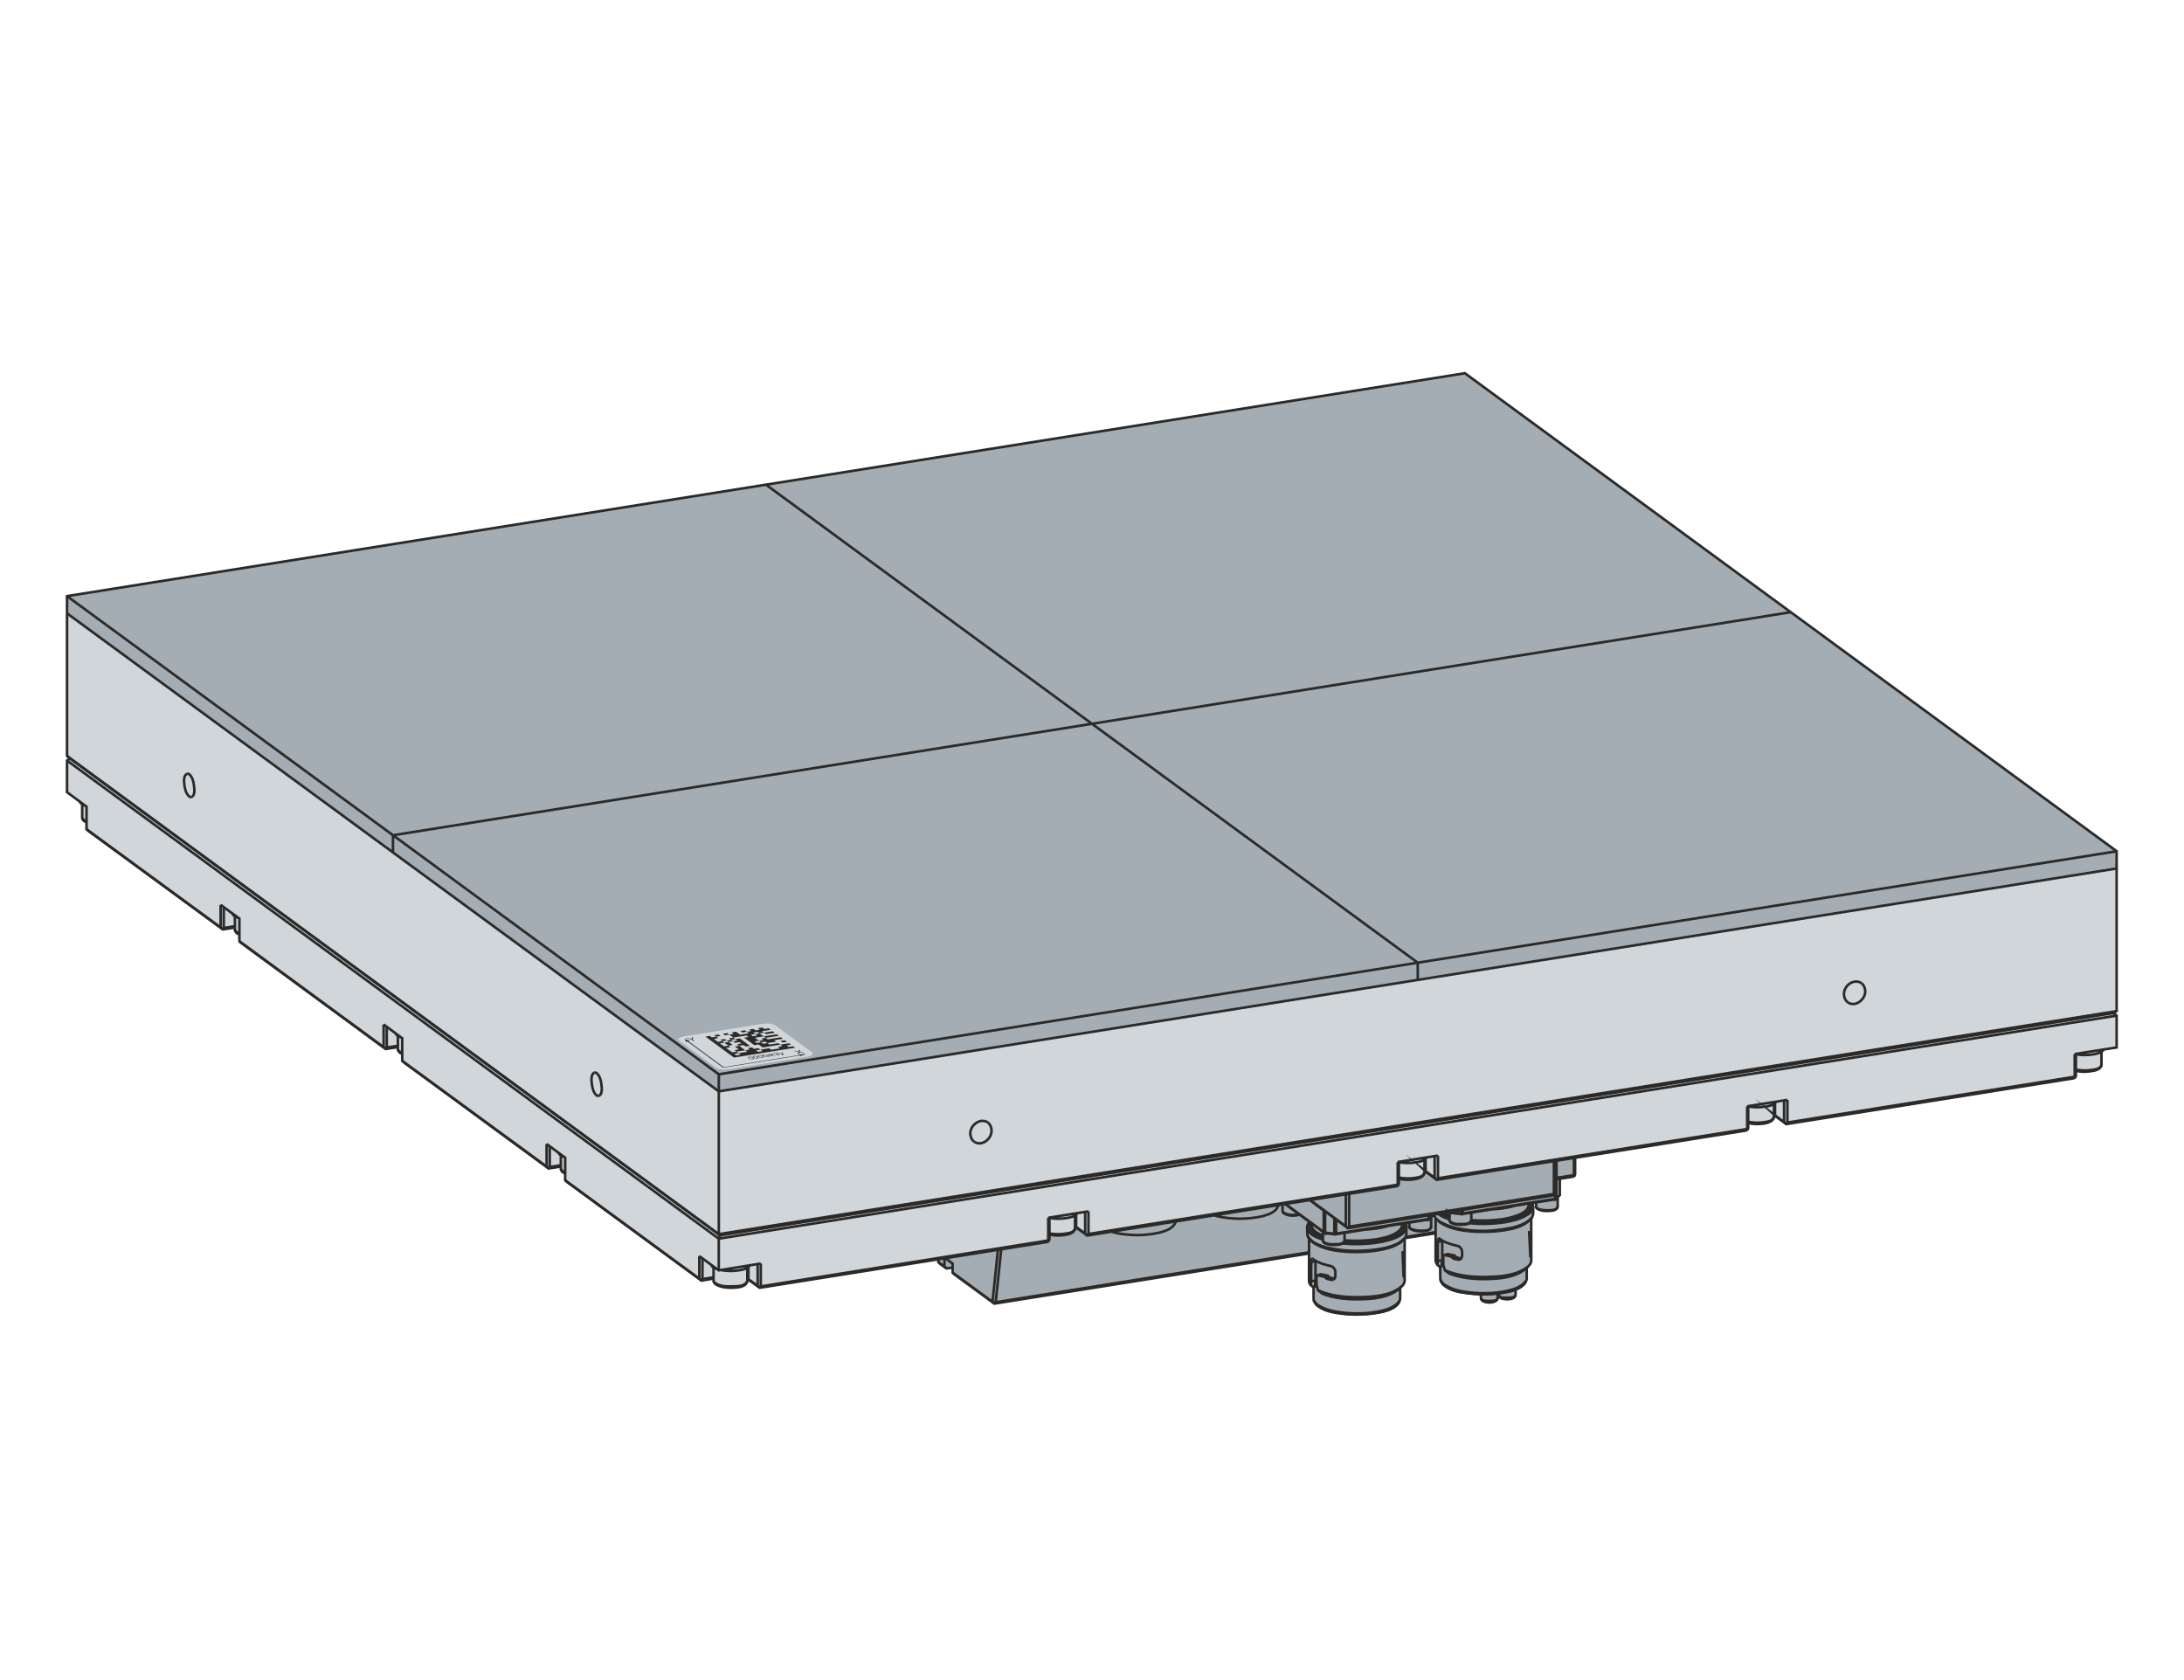 <?xml version="1.0" encoding="UTF-8"?>
<!DOCTYPE svg PUBLIC "-//W3C//DTD SVG 1.1//EN" "http://www.w3.org/Graphics/SVG/1.1/DTD/svg11.dtd">
<!-- Creator: Corel DESIGNER -->
<svg xmlns="http://www.w3.org/2000/svg" xml:space="preserve" width="65mm" height="50mm" version="1.1" style="shape-rendering:geometricPrecision; text-rendering:geometricPrecision; image-rendering:optimizeQuality; fill-rule:evenodd; clip-rule:evenodd"
viewBox="0 0 6498.94 4999.18"
 xmlns:xlink="http://www.w3.org/1999/xlink"
 xmlns:xodm="http://www.corel.com/coreldraw/odm/2003">
 <defs>
  <style type="text/css">
   <![CDATA[
    .str0 {stroke:#2B2A29;stroke-width:7.62;stroke-miterlimit:22.926}
    .fil2 {fill:none}
    .fil3 {fill:#D1D6DA}
    .fil4 {fill:#2B2A29}
    .fil0 {fill:#D1D6DA;fill-rule:nonzero}
    .fil1 {fill:#A4ADB3;fill-rule:nonzero}
    .fil5 {fill:#2B2A29;fill-rule:nonzero}
   ]]>
  </style>
 </defs>
 <g id="Ebene_x0020_1">
  <g id="_0000017696_APS4242-1X00-0000_02.stp-2.svg">
   <path id="_0000017696_APS4242-1X00-0000" class="fil0" d="M199.47 1773.87l0 475.9 9.33 7.43 -9.33 5.8 0 94.29 37.82 27.99c1.27,3.22 2.43,5.05 7.26,8.29l0 39.89c1.1,7.6 8.94,12.09 12.95,13.48l0 20.73 2.35 1.73 4.39 3.98 398.96 292.21 35.75 -5.7 0 6.74c0.57,4.25 3.3,7.89 6.22,10.36 1.9,1.34 5.28,3.11 7.25,3.8l0 20.04 1.56 2.08 4.66 3.62 429.02 315.03 36.26 -5.7 0 6.74c0.57,4.25 3.23,7.31 6.15,9.78 2.11,1.37 4.84,3 6.81,3.69l0 20.73 2.16 1.63 4.57 4.06 429.07 314.51 36.22 -5.69 0 6.74c0.57,4.25 3.23,7.89 6.15,10.36 2.32,0.98 4.84,2.94 6.81,3.63l0 20.21 2.16 1.63 4.57 4.07 398.97 292.75 35.74 -6.22 0 6.74c0.11,23.67 94.77,32.21 100.52,0.51l0 -4.66 9.84 5.18 26.95 19.69 2426.44 -386.8 508.81 -81.08 4.67 -3.11 1.55 -4.66 0 -14.51c15.67,4.06 42.21,3.83 56.33,-0.54 10.05,-3.11 18.94,-7.91 20.36,-18.12l0 -3.11c3.37,1.12 6.48,2.65 9.28,4.61l27.51 20.27 854.93 -136.28 5.18 -3.11 1.56 -4.76 0 -14.41c21.16,4.72 59.71,4.9 73.98,-11.59l2.19 -5.67 0 -39.35c2.83,-1.91 4.94,-4.34 6.32,-6.71l38.75 -6.11 0 -94.82 -9.45 -8.04 9.45 -5.67 0 -475.41 -1939.39 -1422.29 -4159.61 663.21z"/>
   <path id="_0000017696_APS4242-1X00-0000_0" class="fil1" d="M2792.23 3747.23l0 8.53 6.22 5.7 17.63 13.14 18.64 -2.88 0 15.13 5.73 5.26 118.63 86.97 935.26 -149.22 0 83.19c0.45,4.1 2.28,7.8 4.72,11.34l8.99 7.09 0 32.14c-0.09,6.21 0.85,8.19 4.72,14.65 14.56,38.23 231.62,55.18 253.34,-10.87l0 -34.8c8.8,-7.49 13.76,-12.61 13.71,-21.44l0 -126.08 0.47 -0.59 92.17 -14.66 0 82.72c0.64,4.31 2.24,8.08 4.72,11.34l8.98 7.18 0 35.36c5.4,38.95 97.59,44.13 121.02,45.36l-0.02 11.36 0.47 2.36c1.07,3.1 3.43,5.54 6.62,7.56 12.03,4.02 18.44,4.56 33.08,1.42 5.97,-2.09 9.71,-5.69 10.4,-11.34l0 -13.74 2.84 -0.33 0 6.31c1.18,4.53 2.31,3.78 3.78,6.34 20.84,11.9 48.02,2.42 46.32,-8.04l0 -16.54c17.4,-7.33 28.47,-12.62 33.55,-30.26l0 -34.41c5.35,-4.86 12.92,-11.33 13.71,-19.94l-1.17 -127.56c3.73,-4.48 5.2,-7.25 5.2,-15.72l0.47 -17.02c-0.01,-0.06 -0.94,-6.25 -0.94,-6.62 -0.91,-2.07 -1.92,-4.06 -3.13,-5.9l12.65 -2 0 13.11 0.47 1.41 0 0.95c5.12,11.86 55.92,15.83 63.37,-0.06l0.47 -1.89 0 -29.07 6.15 -5.91 0 -48.7 39.38 -6.22 4.72 -2.84 1.5 -4.93 0 -48.46 -411.31 64.95 -27.41 -19.85c-2.19,-2.17 -5.64,-3.77 -9.46,-5.2l0 4.72c-2.72,18.5 -43.6,23.76 -76.57,17.5l0 14.18 -1.42 5.2 -5.2 2.83 -919.94 147.04 -10.69 -7.27 -17.91 -13.57c-2.21,-1.86 -5.1,-3.15 -8.27,-4.21l0 6.14c-5.32,16.89 -47.91,22.5 -76.1,15.96l0 14.35 -2.07 5.18 -4.66 2.59 -323.84 51.58z"/>
   <polygon id="_0000017696_APS4242-1X00-0000_1" class="fil1" points="199.47,1773.87 199.47,1825.38 2138.86,3247.54 6298.47,2584.25 6298.47,2532.95 4359.08,1110.66 "/>
  </g>
  <rect class="fil2" width="6498.94" height="4999.18"/>
  <g id="_0000017696_APS4242-1X00-0000_02.stp-3.svg">
   <g id="_Root">
    <g id="_0000016808_APS4244-0000-0000">
     <g>
      <path class="fil2 str0" d="M199.47 1773.87l969.95 711.4 0 51.3 969.44 710.88 2079.8 -331.61 2079.81 -331.61m0 437.82l-4159.61 663.74 0 94.29m2298.47 -181.35l0.51 0m-257.51 85.5c-19.18,22.28 -51.3,27.99 -80.32,33.16 -43.52,6.22 -87.57,6.74 -130.57,-1.04 -28.5,-5.18 -61.66,-11.4 -77.21,-35.75m395.35 -43.52c56.99,30.58 125.39,29.54 189.12,20.21 30.06,-5.18 63.21,-10.88 81.87,-34.71m-283.94 5.19l5.7 5.18m33.16 -4.67c-11.92,-4.14 -24.36,-8.29 -33.67,-16.58m282.38 -19.69c-1.56,11.4 -11.4,19.69 -21.77,25.39 -19.17,10.88 -41.45,16.07 -63.73,19.69 -34.71,5.19 -69.95,6.22 -104.66,2.59m79.79 -43c8.3,-0.52 16.59,-1.55 24.88,-2.59 8.29,-1.55 16.58,-3.11 24.87,-5.18m-316.58 60.62c0.52,12.44 -10.36,21.77 -20.73,27.99 -19.69,10.88 -41.96,16.06 -64.25,19.69 -34.71,5.18 -70.47,6.22 -105.18,2.59m77.21 -42.49c9.33,-1.03 18.65,-2.07 27.98,-3.1 7.78,-1.56 15.03,-3.11 22.8,-4.67m8.81 61.66c-7.77,2.07 -15.54,4.14 -23.83,5.7m56.99 153.88c-14.51,20.21 -40.93,27.47 -65.29,32.12 -18.65,3.63 -37.3,5.18 -55.95,5.18 -17.11,0.52 -33.68,-0.51 -50.26,-2.59 -25.39,-3.11 -51.3,-8.81 -72.54,-22.8l0 0c-4.67,-3.63 -9.33,-8.29 -11.4,-13.47m27.46 -180.83c-20.73,-6.74 -47.15,-16.59 -47.15,-38.34m107.26 48.18c34.19,3.11 68.39,2.08 102.58,-3.11 36.79,-6.21 101.56,-23.83 81.36,-55.44m360.62 170.99c-14.51,20.21 -40.93,27.46 -65.29,32.12 -18.14,3.62 -37.3,5.18 -55.96,5.18 -16.58,0.52 -33.67,-0.52 -50.25,-2.59 -25.4,-3.11 -50.78,-8.81 -72.03,-22.8 -5.7,-4.15 -10.36,-9.85 -11.92,-16.59m222.8 -154.91c-7.77,2.07 -16.06,4.14 -23.84,5.7m-548.19 29.53c-14.51,-4.66 -28.5,-10.36 -38.85,-21.24 -7.26,-7.78 -7.78,-20.73 -1.04,-29.02m477.2 2.07c34.19,3.11 68.4,2.07 102.07,-3.11 36.79,-6.22 102.07,-23.84 81.35,-55.44m-244.04 46.63c-10.88,-3.63 -21.77,-8.29 -31.08,-15.03m-112.44 217.62c-34.19,27.46 -82.38,30.05 -126.42,31.08 -40.93,0.52 -83.43,-3.63 -121.25,-20.21m624.88 -70.99c-34.71,27.47 -82.39,30.06 -126.43,31.08 -41.45,0.52 -83.42,-3.62 -121.24,-20.21m16.06 -130.05c51.82,15.03 107.26,16.07 160.62,8.81m-537.82 51.29c51.81,15.03 107.25,16.07 161.13,8.81m94.3 -67.35c0.52,1.55 1.55,3.11 3.11,4.14 6.22,4.15 13.99,5.18 21.25,6.22 14.51,1.04 39.37,3.63 40.41,-11.4m279.27 167.87c-15.55,20.21 -44.04,24.88 -69.43,29.02 -32.64,4.67 -65.29,5.19 -97.93,1.04 -24.87,-3.11 -50.77,-8.29 -71.5,-22.28 -2.59,-1.56 -4.66,-3.63 -6.74,-6.22m-131.09 58.55c-16.06,20.21 -44.56,24.87 -69.95,29.02 -32.12,4.66 -65.28,5.18 -97.92,1.03 -24.88,-3.11 -50.26,-8.29 -71.51,-22.28 -2.07,-1.55 -4.66,-3.63 -6.73,-6.22m1287.57 -541.45c15.55,3.11 31.6,3.63 47.15,1.04 10.88,-1.56 25.91,-3.63 28.5,-14.52m-818.66 528.5c1.55,9.33 15.54,8.29 24.87,8.29 9.33,0 23.32,1.04 25.4,-8.29m-192.75 -215.02c-0.52,-0.52 -0.52,-1.56 -0.52,-2.07 -1.56,-1.04 -2.59,-2.59 -3.11,-4.15m3.11 4.15l0 0c8.81,5.7 19.69,6.73 30.57,6.22 11.4,0 26.95,0.51 30.58,-10.37m193.27 -40.93c0,1.56 1.55,3.11 3.11,4.15l0 0c8.29,5.7 19.69,6.22 30.05,6.22 11.4,0 26.95,0.51 31.09,-10.37m-472.54 -87.05c15.54,3.11 31.6,3.63 47.15,1.04 10.88,-1.56 25.91,-3.63 28.5,-14.51m-297.93 207.77c-0.52,-0.51 -1.04,-1.55 -1.04,-2.07 -1.03,-1.04 -2.59,-2.59 -2.59,-4.15m2.59 4.15l0 0c8.81,6.22 20.21,6.74 30.58,6.22 11.4,0 26.95,0.52 31.08,-10.37m-135.75 -78.76c-15.55,2.6 -32.64,3.63 -45.6,-5.18 -1.55,-1.03 -2.59,-2.59 -3.11,-4.14m-693.79 66.32c15.55,2.59 31.61,3.11 47.15,0.52 10.89,-1.56 25.91,-3.63 29.02,-14.51m1207.78 206.22c1.55,9.33 15.55,8.29 24.87,8.81 9.33,-0.52 23.32,0.52 24.88,-8.81m-4211.94 -1429.03c0.52,2.59 2.59,4.67 4.66,6.22 2.59,2.07 5.7,3.11 8.29,4.67m441.46 322.28c0.52,2.59 2.59,5.18 4.66,6.74 2.59,1.55 5.7,3.11 8.81,4.14m5464.81 405.18c15.54,3.11 31.6,3.63 47.15,1.04 11.4,-1.56 25.91,-3.63 29.02,-14.51m-5069.47 -46.63c0.52,2.59 2.6,4.66 4.67,6.22 2.59,2.07 5.7,3.11 8.29,4.66m472.02 344.56c0.52,2.59 2.59,4.66 4.66,6.74 2.6,1.55 5.71,3.11 8.3,4.14m541.97 322.8c-6.22,16.59 -30.58,16.07 -48.19,16.07 -16.58,0.52 -33.67,-0.52 -47.66,-9.85 -2.08,-1.55 -4.15,-3.62 -4.67,-6.73m-353.88 -619.7c-11.4,4.15 -9.85,21.77 -8.29,34.19 1.55,12.44 4.66,25.4 13.99,33.68 2.07,1.04 4.14,2.07 6.22,1.55m-1223.85 -958.55c-11.92,4.15 -10.36,21.77 -8.81,34.19 1.56,12.44 5.19,25.4 14.51,33.68 1.56,1.04 3.63,2.07 5.7,1.55m4929.58 610.89c5.7,4.14 12.95,5.18 20.21,4.66 12.95,-2.59 24.35,-12.44 29.53,-25.39 4.67,-12.44 1.56,-28.5 -9.32,-36.79m-2640.44 472.03c6.22,4.14 13.48,5.7 20.73,4.66 12.96,-2.59 24.36,-12.44 29.02,-24.87 5.18,-12.96 1.56,-28.51 -8.81,-37.31m1299.5 143.53c1.03,0.52 2.07,1.04 3.1,1.56l0 -36.79m-1043.01 201.04l3.11 2.08 6.22 5.7m2070.48 -339.38l3.11 1.55 0 -36.78m-1361.67 512.44l1.04 0c6.73,2.08 13.47,3.11 20.72,4.67 2.08,2.59 4.67,5.18 7.78,6.22 3.62,1.03 7.77,2.07 11.4,2.59 2.59,0.51 4.66,0.51 6.74,-0.52m329.02 -73.06l1.55 0c6.74,1.55 13.47,3.11 20.21,4.66 2.08,2.59 4.67,5.19 7.78,6.22 4.14,1.04 7.77,2.08 11.91,2.59 2.08,0.52 4.67,0.52 6.74,-0.51m282.38 -241.46l4.15 -1.03 -3.11 4.66m-2404.16 294.82l2.59 2.07 6.73 5.7m1864.79 -93.78c-0.52,0.52 -0.52,1.56 -1.04,2.6m-3.11 -33.16c0,1.55 0.52,3.63 2.07,5.18m379.28 -35.23c-0.52,0.52 -1.03,2.07 -1.03,3.11m-3.11 -33.15c0,1.55 0.52,3.62 1.55,5.18m-2799.5 -148.19c0,1.03 0.52,2.59 1.56,3.62m-486.53 -359.58c0.52,1.55 1.04,2.59 1.55,3.62m-486.53 -359.06c0.52,1.55 1.04,2.59 1.56,3.62m1422.81 1040.94c0.51,1.56 1.03,2.59 2.07,3.63m-1880.84 -1381.87c0,1.56 0.52,2.59 1.55,3.63m4180.86 1427.99l0 4.66m52.85 -14.51l0 4.67m89.65 -270.99c0,0.52 0,1.03 0.51,1.55m-754.93 11.4c0,1.04 0,1.56 0.52,2.08m376.69 45.07c0,0.52 0.52,1.56 1.04,1.56m-227.46 -32.12l0 46.11 5.18 0 -2.59 2.07c-1.04,-0.52 -1.56,-1.04 -2.59,-2.07 -9.33,-0.52 -18.66,-2.08 -27.47,-3.11 -0.52,0.52 -0.52,1.03 -0.52,1.55l-3.63 -3.11 -113.98 -83.42m456.48 102.07c-2.07,1.55 -2.07,4.66 -2.59,7.25m-374.1 53.37c-2.59,1.04 -2.59,4.15 -3.11,6.74m735.24 -191.2l-5.7 4.67 -3.11 3.11 -0.52 -1.56 -274.61 43.52 0 -10.36m-5.19 0.52l0 9.84 5.19 0 -3.11 2.08c-0.52,-0.52 -1.56,-1.04 -2.08,-2.08 -9.33,-0.51 -18.65,-2.07 -27.98,-3.11 0,0.52 0,1.04 -0.52,1.56l-3.11 -3.11 3.63 1.55 0 -2.07m-60.11 15.55l-5.18 4.66 -3.11 3.11 -0.51 -1.55 -275.14 43.52 0 -41.97m492.23 218.65l0.52 -0.52m-377.21 60.63l0 -0.52m186.01 -143.53c0.52,-3.63 0.52,-7.77 1.04,-11.4l0 -57.51 13.47 -1.56m-391.71 130.57c0.52,-3.62 1.04,-7.77 1.55,-11.4l0 -57.51 12.96 -1.56m-2745.1 -1216.58l-969.95 -711.4m5129.05 -3.63l-2079.29 332.13 969.43 710.88 0 51.3m1069.45 408.8l-6.22 -5.7 26.95 20.22 0 -64.77m-1060.64 216.06l-6.22 -5.7 26.95 20.21 4.67 4.14 5.18 -3.11 0 -67.36m-1049.75 167.36l0 64.77 -26.95 -19.69 0 -37.31m-941.46 218.13l-1.55 -1.55 -4.67 -4.15 -27.46 -19.69 0 -36.78m52.33 -2327.48l969.95 711.4 -2079.81 331.61 969.44 711.4 2079.8 -332.13 2079.81 -331.61m-1615.04 912.44l0 51.29 -51.81 8.3 0 -51.3m-709.85 432.13l-1.03 -3.11m11.92 -90.68l-11.4 2.59m46.11 9.33l-6.22 4.15m383.42 -64.25l-6.22 4.14m-2.59 -6.22l-9.32 3.63m-27.47 80.32l-1.04 -3.11m11.92 -90.68l-11.4 2.59m20.21 4.66l9.33 -3.62m-49.74 16.58l13.47 -1.56m339.38 -241.45l0 56.48 -3.63 1.55 0 -15.54m-376.68 64.76l0 10.89 3.62 -1.56 0 -9.84m-355.96 -45.08l106.22 78.24 0 -95.33m-61.66 49.74l0 64.25 -4.15 -1.56 0 -64.76m3.11 197.93l8.81 -3.63m-49.22 16.58l12.96 -1.55m-945.09 -91.72l-16.07 154.92 4.67 3.63 4.66 -2.59 16.59 -157.51m-162.7 56.99l-6.21 -5.7 0 -24.35m-18.14 11.4l18.14 12.95m1084.97 -42.48l-932.65 148.71m1309.34 -208.82l-89.12 14.51m-1224.88 196.9l1.04 1.55m-124.36 -92.22l118.65 87.05m-2287.58 -1174.1l0 61.66 -4.66 2.59 -4.67 -4.15 -398.96 -292.22m403.63 296.37l2.07 1.55m4020.23 731.09l2.07 2.08m-674.09 155.95l-1.56 -2.07 4.67 -2.59 0 -97.93m0 97.93l609.33 -97.41 2.07 2.08m-3913.5 -753.9l429.02 315.03 4.66 3.63 1.56 2.07m3.11 -66.32l0 61.66 -4.67 2.59m489.64 291.19l0 61.66 -4.66 3.11 -4.66 -4.15 -429.54 -314.51m434.2 318.66l1.56 1.55m49.22 35.23l398.96 292.75 4.66 3.62 2.08 2.08m2.59 -66.32l0 61.65 -4.67 2.59m1033.69 -184.97l0 67.36 -855.45 136.79 0 -67.88m1895.35 -302.07l0 67.36 -920.21 146.63 0 -67.35m1960.11 -312.44l0 67.36 -920.21 146.63m1894.83 -369.43l0 67.36 -854.93 136.27 0 -67.36m-5119.21 -1023.32l1939.39 1422.81 3.63 3.63 -3.63 9.85 -1939.39 -1422.81m6099.01 745.6l-4159.61 663.73 0 -424.87 0 -50.78m2484.99 258.56l0 97.4m-3967.39 -860.11l0 67.36m484.98 288.6l0 67.36m484.98 288.08l0 67.36m454.41 266.33l0 67.36m1929.03 -152.34l-5.18 -3.63m-885.5 41.97l1.55 2.07m1038.35 -167.87l1.55 2.07m-924.87 149.23l-2.08 -1.56 -4.66 -4.14m-2563.23 -909.33l33.16 -5.7m451.82 361.14l33.15 -5.18m4015.06 247.67l1.56 1.55m-3564.8 111.4l33.16 -5.18m421.25 338.85l33.15 -5.18m4050.29 -596.89l2.07 1.55m-860.11 139.39l-2.07 -1.56 -4.66 -4.14m9.84 1.03l-5.18 3.11m-1037.83 167.36l-2.07 -1.56m-4.67 -4.14l0 -64.77m-1030.05 231.6l-5.19 3.11m-969.95 152.86l-4.66 2.59m-4.67 -4.15l0 -64.76"/>
     </g>
     <g>
      <path class="fil2 str0" d="M6289.14 3014.3l-4146.65 661.66 -1933.69 -1418.66m4340.44 1326.94c0,10.89 -9.33,19.7 -19.17,25.4 -18.14,9.84 -38.34,14.51 -58.55,18.14 -31.09,4.14 -62.7,5.7 -93.26,2.59m-441.46 46.11c-14.51,-5.7 -31.08,-13.48 -34.19,-29.02m269.43 -3.11c0.52,10.88 -9.32,19.69 -19.17,25.39 -17.62,10.37 -38.34,14.51 -58.55,18.14 -30.57,4.14 -62.18,5.7 -93.26,2.59m312.44 -74.1c-5.18,-2.07 -9.85,-4.14 -15.03,-6.73m78.24 25.91c32.12,3.11 64.77,2.07 96.37,-2.59 35.23,-5.7 96.89,-22.29 77.73,-52.33m-237.31 41.96c-8.81,-3.11 -17.1,-6.73 -24.36,-12.43m-352.33 72.54c-20.21,-7.26 -46.11,-24.88 -35.23,-43.01m273.07 2.08c14.51,31.6 -43.52,45.59 -78.25,51.29 -32.11,4.67 -65.28,5.7 -97.4,2.59m547.15 -60.62c-19.17,16.58 -46.11,21.77 -71.5,25.91 -26.95,4.15 -54.41,5.18 -81.87,4.15 -37.3,-2.08 -76.17,-6.74 -107.25,-27.47l-4.15 -3.63m-109.84 59.59c-20.21,17.1 -47.67,22.8 -74.1,27.47 -26.95,4.14 -54.4,5.18 -81.35,4.14 -37.3,-2.07 -76.69,-6.74 -107.77,-27.46l-3.63 -3.11m272.03 -7.78c-1.04,2.08 -2.59,3.63 -3.63,5.18m135.24 39.9l1.55 0c5.7,1.55 11.92,2.59 18.14,3.63 2.07,3.1 4.66,5.18 7.77,6.21 3.11,1.04 5.7,1.56 8.81,2.08 1.04,0.52 2.59,0.52 4.15,0m-417.1 48.18l1.04 0c6.21,1.56 12.43,2.59 18.13,3.63 2.08,3.11 4.67,5.18 8.3,6.22 2.59,1.03 5.7,1.55 8.29,2.07 1.55,0.52 3.11,0.52 4.14,0m-56.99 -53.37l0 2.59 0 57.52c-1.04,6.74 -1.56,13.47 -2.59,20.73m379.79 -140.94l0 2.59 0 57.51c-1.03,6.74 -2.07,13.48 -2.59,20.73m-330.05 30.58l-9.33 3.63m-52.33 -234.72l41.44 30.58"/>
     </g>
     <g>
      <path class="fil2 str0" d="M3238.87 3604.46l-119.69 19.17 0 0m-995.87 148.19l0 39.38c0.52,4.14 3.11,7.77 6.74,10.36 13.47,8.29 29.54,10.36 45.59,10.36 18.66,-0.51 44.56,-1.55 48.19,-20.21l0 -1.55 0 -38.34m898.96 -98.44c14.51,3.63 30.58,3.63 45.6,1.55 12.44,-2.07 27.98,-6.22 30.57,-18.65l0 -1.56 0 -38.34m963.74 -108.8c14.51,3.63 30.57,3.63 45.59,1.55 12.44,-2.07 27.98,-6.22 30.06,-18.65l0.52 -1.56 0 -38.34m-2569.97 -12.43l0 39.89c0.52,4.14 3.11,7.77 6.22,10.36 2.07,1.04 4.15,2.59 6.74,3.63m1626.95 173.58c16.06,4.66 32.63,7.25 49.22,8.29 15.03,1.55 30.05,1.55 45.59,0.52 15.55,-1.04 31.6,-3.11 47.15,-6.74 19.17,-5.18 40.93,-12.44 47.15,-31.09l0 -2.07m1704.15 -292.74c15.03,3.62 30.58,3.62 46.11,1.55 12.44,-2.07 27.99,-6.22 30.06,-18.66l0.52 -1.55 0 -38.34m-1666.33 331.61c17.1,4.67 34.19,7.78 51.29,8.81 15.03,1.56 30.06,1.56 45.07,0.52 16.07,-1.03 32.12,-3.11 47.67,-6.73 19.17,-5.19 40.93,-12.44 47.15,-31.09l-0.52 -2.07m133.68 78.76l0 27.46c0.52,2.6 1.56,4.67 3.63,6.22 9.33,5.7 21.25,6.74 32.64,6.22 10.88,-0.52 25.91,-1.55 27.98,-12.44l0 -1.03 0 -22.29m-104.14 -33.15c-3.63,4.14 -6.22,9.33 -7.26,14.51l0.52 23.84 2.07 6.73c5.71,7.78 13.48,14 21.77,19.18 7.77,3.63 16.06,7.25 24.36,9.84l2.07 0.52m-37.82 -69.95l0 7.26m178.24 73.58l18.65 -2.6 8.3 -1.55 6.73 -1.56m62.18 85.5l-3.11 -75.13 -0.52 -2.59m-241.45 68.91l-11.4 2.59c-1.56,1.04 -2.07,2.59 -2.59,4.67l0 24.87c1.55,5.18 3.11,10.37 4.66,15.55 4.67,3.11 8.81,6.73 12.96,9.84 34.71,14 73.06,17.11 110.88,16.59 39.37,-1.04 81.87,-4.15 113.47,-27.99 3.62,-3.11 7.25,-6.22 10.36,-9.32 5.18,-4.67 8.81,-9.85 9.85,-16.59l0 -126.94m-270.99 145.6l0 32.64c0,1.55 0,3.62 0.52,5.7 0.51,1.03 1.55,2.59 2.07,4.14 1.04,2.59 2.07,4.67 3.63,6.22 19.69,21.25 50.77,25.91 79.28,29.54 32.11,3.63 64.76,3.11 96.88,-1.55 25.39,-4.15 53.89,-9.33 69.95,-29.54 1.04,-1.04 1.56,-2.59 2.59,-4.15 0,-1.04 0.52,-2.07 1.04,-3.11 0.52,-1.55 1.04,-3.63 1.55,-5.7l0 -33.16m5.7 -187.56l0 -3.11m-42.48 70.47l2.07 -0.52c15.55,-4.67 31.09,-10.36 43.01,-21.25 2.07,-1.55 4.14,-3.63 5.7,-5.7 3.11,-4.14 5.18,-9.33 4.66,-14.51l0 -20.21c-0.52,-3.63 -2.07,-6.74 -3.63,-9.85m12.44 -2.07l0 13.48c0.52,2.07 2.07,4.66 4.15,5.7 9.32,6.21 21.24,7.25 32.63,6.73 10.89,-0.52 26.95,-2.07 27.99,-13.47l0 -27.99m-434.2 -39.37l118.13 86.53c9.85,1.56 20.21,2.59 30.58,3.63l278.23 -44.04 5.7 -5.18 2.59 -2.59 4.67 -4.67 0 -2.07m49.22 -7.77l0 25.39c0.52,2.59 2.07,4.66 3.63,6.22 9.84,5.7 21.76,6.74 33.15,6.22 10.37,-0.52 25.92,-1.56 27.47,-12.44l0.52 -1.04 0 -22.8m-482.91 76.69l0 124.87c-0.51,5.18 1.56,9.85 4.67,13.99 3.11,2.59 6.22,5.19 9.33,7.78l2.59 0m-10.37 -79.28l0 2.59 -3.62 66.32m382.38 -188.08l7.26 4.14 3.11 2.08m-23.84 -25.92c1.04,5.71 4.15,10.37 7.77,14.52 5.19,4.66 10.89,8.29 16.59,11.91 7.77,3.63 16.06,7.26 24.35,9.85l2.08 0.52m139.9 10.88l18.65 -2.59 8.81 -1.55 6.74 -1.56m62.18 85.5l-3.63 -75.13 0 -2.6m-241.97 68.92l-11.4 2.59c-1.56,1.04 -2.08,2.59 -2.08,4.66l0 24.88c1.56,5.18 3.11,10.36 4.67,15.54 4.14,3.11 8.29,6.74 12.95,9.85 34.71,13.47 73.06,17.1 110.37,16.58 39.89,-1.03 82.38,-4.14 113.47,-27.98 3.62,-3.11 7.25,-6.22 10.88,-9.33 4.66,-4.66 8.81,-9.84 9.33,-16.58l0 -127.46m1620.74 -438.35c15.03,3.63 30.57,3.63 45.59,1.04 12.44,-1.56 27.99,-5.7 30.58,-18.14l0 -1.56 0 -38.33m-2436.81 454.41l0 20.21c0.52,2.59 1.56,4.66 3.63,6.22 13.48,8.81 31.6,8.29 47.67,4.14m417.62 156.48l0.51 35.22c0.52,2.59 1.04,5.19 2.08,7.26 1.03,2.59 2.59,4.66 4.14,6.22 19.18,21.25 50.26,25.91 78.76,29.02 32.12,4.14 64.77,3.63 96.89,-1.04 25.39,-4.14 53.88,-9.33 69.95,-29.54 1.04,-1.03 2.07,-2.59 2.59,-4.14 0.52,-1.04 1.04,-2.08 1.04,-3.11 1.04,-1.56 1.55,-3.63 1.55,-5.7l0 -33.16m6.22 -187.57l0 -3.1m-42.48 70.46l2.07 -0.51c15.55,-4.67 31.08,-10.37 43,-21.25 2.59,-2.07 4.67,-4.67 6.74,-7.26 2.59,-4.14 3.63,-8.81 3.63,-13.47l0 -17.1c0,-4.67 -1.56,-8.81 -4.15,-12.96m12.96 -1.55l0 13.47c0.51,2.07 1.55,4.67 3.62,5.7 9.85,6.22 21.77,7.26 32.64,6.74 10.88,-0.52 25.91,-1.56 27.99,-12.44l0 -1.04 0 -27.98m-319.7 44.04l3.63 3.11c10.36,1.55 20.73,2.59 30.58,3.63l278.23 -44.04 6.22 -5.18 2.59 -2.6 4.66 -4.66 0 -48.7m-234.71 343.52l0 11.4c1.04,10.36 14.51,12.96 24.87,13.47 10.37,-0.51 23.84,-3.11 24.88,-13.47l0 -13.99m-177.72 -156.48l-0.52 2.6 -3.11 66.32m-3.11 -136.27l0 124.87c0,5.18 2.08,9.84 5.18,13.99 3.11,2.59 6.22,5.18 9.33,7.77l2.59 0m170.47 77.21l0 4.66c1.04,10.37 14.51,12.96 24.87,12.96 10.37,0 24.36,-2.59 25.4,-12.96l0 -17.1m-3325.94 -753.37l0 39.89c0.52,3.63 3.11,7.25 6.22,9.84 2.08,1.56 4.67,2.6 6.74,3.63m-497.93 -408.81l0 39.38c0.52,4.15 3.11,7.77 6.22,10.36 2.07,1.56 4.66,2.6 6.73,3.63m-467.35 -387.05l0 39.89c0.52,4.15 3.11,7.26 6.21,9.85 2.08,1.55 4.15,2.59 6.74,3.63m3805.73 1211.92c11.92,-1.04 24.36,-2.07 36.26,-4.15 10.37,-1.55 20.73,-3.62 31.09,-6.73m378.24 -60.11c-10.88,2.59 -21.77,5.18 -32.64,6.74 -10.36,1.55 -21.25,3.11 -31.6,3.63m-298.96 85.49l0 -0.52m-127.47 181.35l-1.03 0m434.2 -61.14l0 0 -0.52 0m-2306.23 -24.35c17.62,3.62 35.75,3.62 53.37,1.03 11.92,-2.07 26.43,-4.14 32.63,-14.51m-113.98 -2.59c0.51,3.11 2.59,5.7 5.18,7.78 3.11,1.55 6.22,3.62 9.33,4.66m-349.74 -514.52c11.4,-4.14 9.84,-21.76 8.29,-34.19 -1.56,-12.44 -4.67,-25.39 -14.51,-33.67 -1.56,-1.04 -3.63,-2.08 -5.7,-1.56m-1200.53 -819.7c11.92,-4.14 9.85,-21.76 8.3,-34.19 -1.56,-12.44 -4.67,-25.39 -14,-33.67 -1.55,-1.04 -3.62,-2.08 -5.7,-1.56m4981.39 622.8c-5.7,-3.62 -13.48,-5.18 -20.21,-4.14 -13.48,2.07 -24.88,12.44 -29.54,24.87 -4.67,12.44 -1.56,28.51 9.33,36.79m-2559.09 356.99c-6.22,-3.62 -13.47,-5.18 -20.21,-4.14 -13.47,2.59 -24.87,12.44 -29.54,24.87 -5.18,12.96 -1.55,28.5 8.81,36.79m-1218.66 45.59c-4.66,-1.04 -8.81,-3.11 -12.43,-5.7 -2.59,-2.07 -5.19,-4.66 -5.7,-7.77m-469.95 -343.01c-3.11,-1.03 -6.74,-2.59 -9.33,-4.66 -2.59,-2.07 -4.66,-4.67 -5.7,-7.77m-921.77 -675.66c-4.15,-1.55 -8.29,-3.11 -11.92,-5.7 -2.59,-2.07 -4.66,-4.14 -5.7,-7.25m473.58 346.63c-4.67,-1.56 -9.33,-3.11 -13.48,-6.22 -2.59,-1.55 -4.66,-4.15 -5.18,-6.74m2430.58 905.19c16.07,3.11 33.68,3.11 50.26,0.52 11.92,-2.08 26.43,-4.15 32.12,-14.51m1142.49 1.03c1.56,0 3.11,0.52 4.15,0m-189.12 -152.85c16.06,3.11 33.15,3.11 50.25,0.51 11.92,-2.07 26.43,-4.14 32.12,-15.02m957 -151.3c16.59,3.1 33.68,3.1 50.26,0.51 12.44,-2.07 26.95,-4.14 32.64,-15.03m892.23 -140.93c16.58,3.11 33.67,3.11 50.26,0.52 11.91,-2.08 26.42,-4.15 32.63,-15.03m-3061.16 529.01c3.11,1.04 6.22,3.11 9.33,5.19l27.47 19.69 920.21 -146.64 4.66 -2.59 2.08 -5.18 0 -64.77m76.17 28.5c3.1,1.04 6.21,3.11 9.32,4.67l27.47 20.21 920.21 -146.64 4.67 -3.11 1.55 -4.66 0 -64.77m76.69 28.5c3.11,1.04 6.22,2.59 9.33,4.66l27.46 20.22 854.93 -136.28 5.18 -3.11 1.56 -4.66 0 -64.77m-1549.76 373.58l1.04 0 52.33 -8.29 4.66 -2.59 1.56 -5.18 0 -48.71m-2463.23 362.18c3.63,1.04 6.73,3.11 9.84,5.18l26.95 19.69 855.45 -136.27 4.66 -2.59 2.07 -5.18 0 -64.77m1222.29 124.36c3.63,-2.08 5.18,-6.22 5.7,-10.37l0 -13.47c-1.03,-7.26 -5.7,-14 -12.44,-16.07 -18.65,-4.14 -37.3,-9.33 -52.84,-20.21 -0.52,-0.52 -1.56,-1.04 -2.08,-1.55 -0.52,-0.52 -1.03,-1.04 -2.07,-1.04m-313.47 122.8c3.62,-2.07 5.7,-6.22 5.7,-10.37l0 -13.47c-0.52,-7.26 -5.7,-13.99 -12.44,-16.06 -18.66,-4.15 -37.3,-9.33 -52.85,-20.21 -0.52,-0.52 -1.04,-1.04 -2.07,-1.56 -0.52,-0.52 -1.04,-1.04 -1.56,-0.52m36.79 -143.01l-2.6 -1.03 72.55 53.36 609.84 -97.4 4.67 -2.59 1.55 -5.19 0 -94.81m-1835.24 292.75l0 8.29 6.22 5.7 18.13 12.95 18.14 -2.59m-21.76 -27.98l21.76 16.06 0 26.95 6.22 5.7 118.14 86.53 936.27 -149.23m284.46 -45.59l92.22 -14.51m-3573.08 -909.85l-35.75 5.7 -398.96 -292.22 -4.66 -4.15 -2.08 -1.55 0 -67.36 -58.03 -43.01 0 -94.29 9.33 -5.7 -9.33 -7.78 0 -424.35 0 -51.3 2079.81 -331.61 2079.8 -331.61 969.44 710.88 969.95 711.4 0 51.3 0 424.35 -9.33 5.7 9.33 7.77 0 94.82 -124.87 19.69 0 0m-4989.68 -20.73l-36.26 5.7 -429.02 -315.03 -4.66 -3.62 -1.56 -2.08 0 -67.36 -55.96 -40.93 0 0m1012.44 778.76l-36.26 5.7 -429.02 -314.51 -4.67 -4.14 -2.07 -1.56 0 -67.36 -55.44 -40.93 0 0m981.87 755.97l-35.74 6.22 -398.97 -292.75 -4.66 -4.14 -2.07 -1.56 0 -67.36 -55.44 -40.93 0 0m637.31 355.96l-124.87 20.21 -58.03 -42.48 0 0m2197.94 -298.97l-119.69 19.18 0 0m1159.59 -184.98l-119.69 19.18 0 0"/>
     </g>
    </g>
   </g>
  </g>
  <g id="_1879453450928">
   <path class="fil3" d="M2034.9 3083.93l234.17 -37.51c14.37,-2.3 31.44,-0.18 38.13,4.74l109.1 80.15c6.7,4.91 0.47,10.77 -13.9,13.07l-234.17 37.5c-14.37,2.3 -31.44,0.18 -38.13,-4.73l-109.1 -80.15c-6.7,-4.92 -0.47,-10.77 13.9,-13.07z"/>
   <path class="fil4" d="M2099.06 3084.5l13.01 -2.09 6.07 4.46 13.01 -2.09 -6.06 -4.45 13.01 -2.08 6.07 4.45 -13.02 2.08 6.06 4.46 -13.01 2.08 12.12 8.91 13.02 -2.09 -6.07 -4.45 13.02 -2.09 6.06 4.46 13.02 -2.09 -6.07 -4.45 13.02 -2.08 -12.13 -8.91 -13.01 2.08 -6.06 -4.45 13.01 -2.08 6.06 4.45 13.02 -2.08 -6.06 -4.46 13.01 -2.08 6.06 4.45 6.07 4.46 26.02 -4.17 -6.07 -4.46 -13.01 2.09 -6.06 -4.46 13.01 -2.08 6.06 4.45 13.02 -2.08 -6.07 -4.46 13.02 -2.08 6.06 4.45 13.02 -2.08 -6.07 -4.45 13.02 -2.09 6.06 4.46 13.01 -2.09 6.07 4.45 -26.02 4.17 6.06 4.46 26.02 -4.17 6.06 4.45 -26.02 4.17 -6.06 -4.45 -13.01 2.08 6.06 4.45 6.06 4.46 39.03 -6.25 6.06 4.45 -39.02 6.25 6.06 4.46 39.02 -6.26 6.07 4.46 -26.02 4.17 6.06 4.45 -26.02 4.17 6.06 4.45 26.02 -4.17 6.07 4.46 26.02 -4.17 6.06 4.45 -13.01 2.09 6.06 4.45 13.01 -2.08 6.07 4.45 -182.13 29.18 -84.86 -62.33 -0.05 -0.01zm223.67 12.98l13.01 -2.08 6.07 4.45 -13.02 2.09 -6.06 -4.46zm-0.89 10.99l-52.04 8.34 -12.12 -8.91 -13.02 2.09 -30.31 -22.27 13.02 -2.08 -6.07 -4.45 -39.02 6.25 6.06 4.45 13.02 -2.08 30.31 22.26 -13.02 2.09 -6.06 -4.46 -13.02 2.09 18.19 13.36 13.01 -2.09 -6.06 -4.45 13.02 -2.09 6.06 4.46 13.01 -2.09 6.07 4.46 26.02 -4.17 6.06 4.45 26.02 -4.17 -6.06 -4.45 13.01 -2.08 -6.06 -4.46zm-49.38 -24.63l-26.02 4.17 12.12 8.9 13.02 -2.08 -6.06 -4.46 13.01 -2.08 -6.06 -4.46 -0.01 0.01zm-18.18 -13.36l-13.02 2.08 6.07 4.46 13.01 -2.09 -6.06 -4.45zm23.35 28.8l-13.01 2.09 6.06 4.45 13.02 -2.08 -6.07 -4.46zm-30.3 -22.26l-13.02 2.08 6.06 4.46 13.02 -2.09 -6.06 -4.45zm11.23 19.89l-13.01 2.09 6.06 4.45 13.01 -2.08 -6.06 -4.46zm4.29 26.44l-13.02 2.08 6.07 4.46 13.01 -2.09 -6.06 -4.45zm-62.38 -22.55l-13.02 2.08 -6.06 -4.45 -13.01 2.08 12.12 8.91 -13.02 2.08 6.07 4.46 -13.02 2.08 18.19 13.36 13.01 -2.09 -6.06 -4.45 13.01 -2.08 -12.12 -8.91 13.02 -2.08 -6.07 -4.46 13.02 -2.08 -6.07 -4.46 0.01 0.01zm-12.13 -8.91l-13.01 2.09 6.06 4.45 13.02 -2.08 -6.07 -4.46zm29.43 33.25l-26.03 4.17 6.07 4.45 26.02 -4.17 -6.06 -4.45zm-55.44 -29.09l-13.02 2.09 6.07 4.45 13.01 -2.09 -6.06 -4.45zm35.47 37.7l-13.02 2.08 6.07 4.46 13.01 -2.09 -6.06 -4.45zm-42.43 -31.16l-13.01 2.08 12.12 8.91 13.01 -2.09 -12.12 -8.9z"/>
   <polygon class="fil5" points="2041.28,3099.8 2037.49,3091.65 2053.3,3097.88 2048.92,3098.58 2153.52,3175.42 2378.04,3139.46 2376,3137.96 2399.82,3136.65 2381.6,3142.07 2379.56,3140.57 2151.78,3177.05 2045.66,3099.1 "/>
   <path class="fil5" d="M2063.09 3097.3l-5.34 -3.92 -15.8 -3.97 3.57 -0.57c4.17,1.07 8.6,2.13 12.56,3.29 -0.02,-1.78 0.49,-3.65 0.8,-5.43l3.38 -0.55 -1.57 6.76 5.33 3.92 -2.94 0.47 0.01 0z"/>
   <path class="fil5" d="M2374.19 3136.48l2.06 -6.18 -13.63 -3.23 3.52 -0.57c3.32,0.79 7.56,1.67 10.55,2.57 0.2,-1.46 0.96,-3.04 1.46,-4.49l3.17 -0.51 -1.82 5.59 15.03 3.57 -3.62 0.58c-3.83,-0.92 -8.25,-1.86 -11.84,-2.86 -0.16,1.63 -0.87,3.34 -1.34,4.97l-3.52 0.56 -0.02 0z"/>
   <path class="fil5" d="M2228.39 3149.1c-1.74,-1.28 -2.55,-2.32 -2.44,-3.14 0.11,-0.82 1.14,-1.39 3.1,-1.7 1.73,-0.28 3.46,-0.23 5.19,0.14 2.08,0.45 4.09,1.39 6.02,2.8 1.73,1.27 2.54,2.32 2.44,3.13 -0.1,0.82 -1.14,1.39 -3.11,1.71 -1.73,0.27 -3.54,0.21 -5.44,-0.19 -1.9,-0.41 -3.82,-1.32 -5.76,-2.75zm2.3 -0.37c1.68,1.24 3.16,2.01 4.42,2.32 1.26,0.31 2.43,0.38 3.51,0.21 1.02,-0.16 1.58,-0.51 1.69,-1.05 0.1,-0.54 -0.68,-1.42 -2.35,-2.64 -1.69,-1.25 -3.17,-2.02 -4.43,-2.33 -1.26,-0.31 -2.44,-0.38 -3.54,-0.2 -1.01,0.16 -1.56,0.51 -1.66,1.05 -0.1,0.53 0.69,1.41 2.36,2.64zm11.87 -1.9c-1.74,-1.27 -2.56,-2.32 -2.45,-3.14 0.11,-0.82 1.14,-1.39 3.1,-1.7 1.73,-0.28 3.46,-0.23 5.19,0.14 2.09,0.45 4.1,1.39 6.02,2.8 1.73,1.27 2.55,2.32 2.44,3.14 -0.1,0.81 -1.13,1.38 -3.1,1.7 -1.73,0.28 -3.55,0.21 -5.45,-0.19 -1.89,-0.41 -3.81,-1.32 -5.75,-2.75zm2.29 -0.37c1.68,1.24 3.16,2.01 4.42,2.32 1.27,0.31 2.44,0.38 3.51,0.21 1.02,-0.16 1.58,-0.51 1.69,-1.05 0.1,-0.53 -0.68,-1.42 -2.35,-2.64 -1.69,-1.24 -3.17,-2.02 -4.43,-2.33 -1.26,-0.31 -2.44,-0.37 -3.54,-0.2 -1,0.16 -1.56,0.51 -1.66,1.05 -0.09,0.53 0.69,1.41 2.36,2.64zm11.87 -1.9c-1.74,-1.27 -2.55,-2.32 -2.44,-3.14 0.11,-0.82 1.14,-1.38 3.1,-1.7 1.73,-0.28 3.46,-0.23 5.18,0.14 2.09,0.46 4.1,1.39 6.02,2.8 1.73,1.27 2.55,2.32 2.45,3.14 -0.1,0.82 -1.14,1.38 -3.11,1.7 -1.73,0.28 -3.54,0.21 -5.44,-0.19 -1.9,-0.41 -3.82,-1.32 -5.76,-2.75zm2.29 -0.37c1.69,1.24 3.17,2.01 4.43,2.32 1.26,0.32 2.43,0.38 3.51,0.21 1.02,-0.16 1.58,-0.51 1.69,-1.05 0.1,-0.53 -0.68,-1.41 -2.35,-2.64 -1.7,-1.24 -3.17,-2.02 -4.43,-2.33 -1.26,-0.31 -2.44,-0.37 -3.54,-0.2 -1.01,0.16 -1.56,0.51 -1.66,1.05 -0.1,0.53 0.68,1.41 2.35,2.64zm18.23 1.66l-6.53 -4.79 -1.99 0.32 -0.98 -0.73 1.99 -0.32 -0.8 -0.58c-0.58,-0.43 -0.9,-0.78 -0.93,-1.03 -0.03,-0.26 0.15,-0.49 0.54,-0.7 0.39,-0.2 0.99,-0.36 1.81,-0.49 0.64,-0.11 1.38,-0.19 2.23,-0.24l0.78 0.87c-0.51,0.04 -0.97,0.09 -1.38,0.16 -0.67,0.1 -1.07,0.24 -1.2,0.4 -0.12,0.17 0.05,0.42 0.5,0.75l0.69 0.51 2.57 -0.42 0.99 0.73 -2.58 0.41 6.53 4.79 -2.24 0.36zm14.14 -3.09c-0.38,0.39 -0.89,0.71 -1.51,0.97 -0.63,0.27 -1.38,0.47 -2.25,0.61 -1.37,0.22 -2.67,0.26 -3.87,0.1 -1.21,-0.15 -2.14,-0.47 -2.8,-0.95 -0.43,-0.32 -0.62,-0.63 -0.57,-0.94 0.05,-0.31 0.31,-0.58 0.79,-0.83 0.48,-0.24 1.36,-0.51 2.62,-0.79 1.71,-0.38 2.9,-0.7 3.58,-0.96l-0.31 -0.24c-0.51,-0.38 -1.07,-0.62 -1.68,-0.71 -0.85,-0.13 -1.86,-0.11 -3.01,0.08 -1.04,0.16 -1.71,0.36 -2.03,0.59 -0.31,0.23 -0.31,0.57 0,1.02l-2.43 0.22c-0.48,-0.64 -0.43,-1.17 0.17,-1.59 0.59,-0.42 1.78,-0.77 3.56,-1.06 1.39,-0.22 2.6,-0.31 3.63,-0.25 1.03,0.05 1.84,0.19 2.4,0.42 0.57,0.23 1.19,0.6 1.88,1.1l1.69 1.25c1.19,0.87 1.98,1.41 2.39,1.62 0.4,0.21 0.89,0.4 1.47,0.57l-2.33 0.37c-0.5,-0.15 -0.96,-0.35 -1.39,-0.6zm-3.01 -2.06c-0.63,0.27 -1.69,0.58 -3.18,0.94 -0.87,0.2 -1.44,0.37 -1.72,0.5 -0.28,0.14 -0.43,0.28 -0.46,0.45 -0.03,0.16 0.07,0.33 0.3,0.49 0.36,0.27 0.88,0.44 1.57,0.52 0.7,0.08 1.46,0.05 2.3,-0.08 0.8,-0.13 1.43,-0.31 1.89,-0.56 0.46,-0.25 0.69,-0.52 0.69,-0.8 0,-0.29 -0.31,-0.66 -0.92,-1.12l-0.47 -0.34zm9.56 1.84l-10.36 -7.61 2.23 -0.36 5.89 4.32 2.26 -3.08 2.91 -0.46 -2.26 2.85 10.28 2.58 -2.75 0.44 -8.25 -2.11 -0.7 0.88 2.98 2.19 -2.23 0.36zm9.31 -3.95l2.06 -0.49c1.83,0.93 3.69,1.25 5.58,0.94 1.02,-0.16 1.7,-0.45 2.05,-0.86 0.34,-0.42 0.19,-0.86 -0.45,-1.34 -0.6,-0.44 -1.43,-0.74 -2.49,-0.9 -1.05,-0.16 -2.07,-0.16 -3.07,0 -0.43,0.07 -0.9,0.18 -1.43,0.35l-0.87 -0.85 0.37 -0.05c1.1,-0.18 1.84,-0.44 2.21,-0.78 0.38,-0.34 0.29,-0.71 -0.24,-1.1 -0.48,-0.35 -1.16,-0.59 -2.03,-0.72 -0.87,-0.12 -1.72,-0.12 -2.55,0.02 -0.86,0.13 -1.43,0.36 -1.71,0.69 -0.28,0.32 -0.18,0.73 0.29,1.22l-2.47 0.19c-0.6,-0.7 -0.64,-1.3 -0.1,-1.79 0.53,-0.49 1.51,-0.85 2.91,-1.07 1.48,-0.24 2.98,-0.26 4.52,-0.05 1.54,0.21 2.7,0.6 3.47,1.17 0.47,0.34 0.67,0.68 0.59,1.02 -0.08,0.34 -0.4,0.64 -0.98,0.92 0.82,-0.05 1.58,-0.03 2.27,0.06 0.69,0.08 1.36,0.23 2.02,0.45 0.66,0.22 1.21,0.49 1.65,0.82 0.95,0.7 1.13,1.37 0.54,2.01 -0.6,0.63 -1.74,1.08 -3.42,1.35 -1.55,0.25 -3.14,0.27 -4.75,0.05 -1.61,-0.21 -2.93,-0.63 -3.97,-1.26zm20.35 1.77l-1.44 -0.83c0.57,-0.02 1.04,-0.06 1.39,-0.12 0.47,-0.07 0.82,-0.17 1.03,-0.28 0.22,-0.12 0.33,-0.26 0.35,-0.43 0,-0.06 -0.14,-0.42 -0.42,-1.09l-12.45 -4.7 2.41 -0.38 7.06 2.73c0.88,0.34 1.77,0.71 2.67,1.12 -0.32,-0.47 -0.58,-0.94 -0.78,-1.4l-1.52 -3.64 2.24 -0.36 2.62 6.41c0.33,0.83 0.47,1.4 0.42,1.71 -0.04,0.3 -0.23,0.54 -0.57,0.73 -0.34,0.18 -0.81,0.32 -1.41,0.42 -0.43,0.07 -0.96,0.1 -1.6,0.11z"/>
  </g>
 </g>
</svg>
